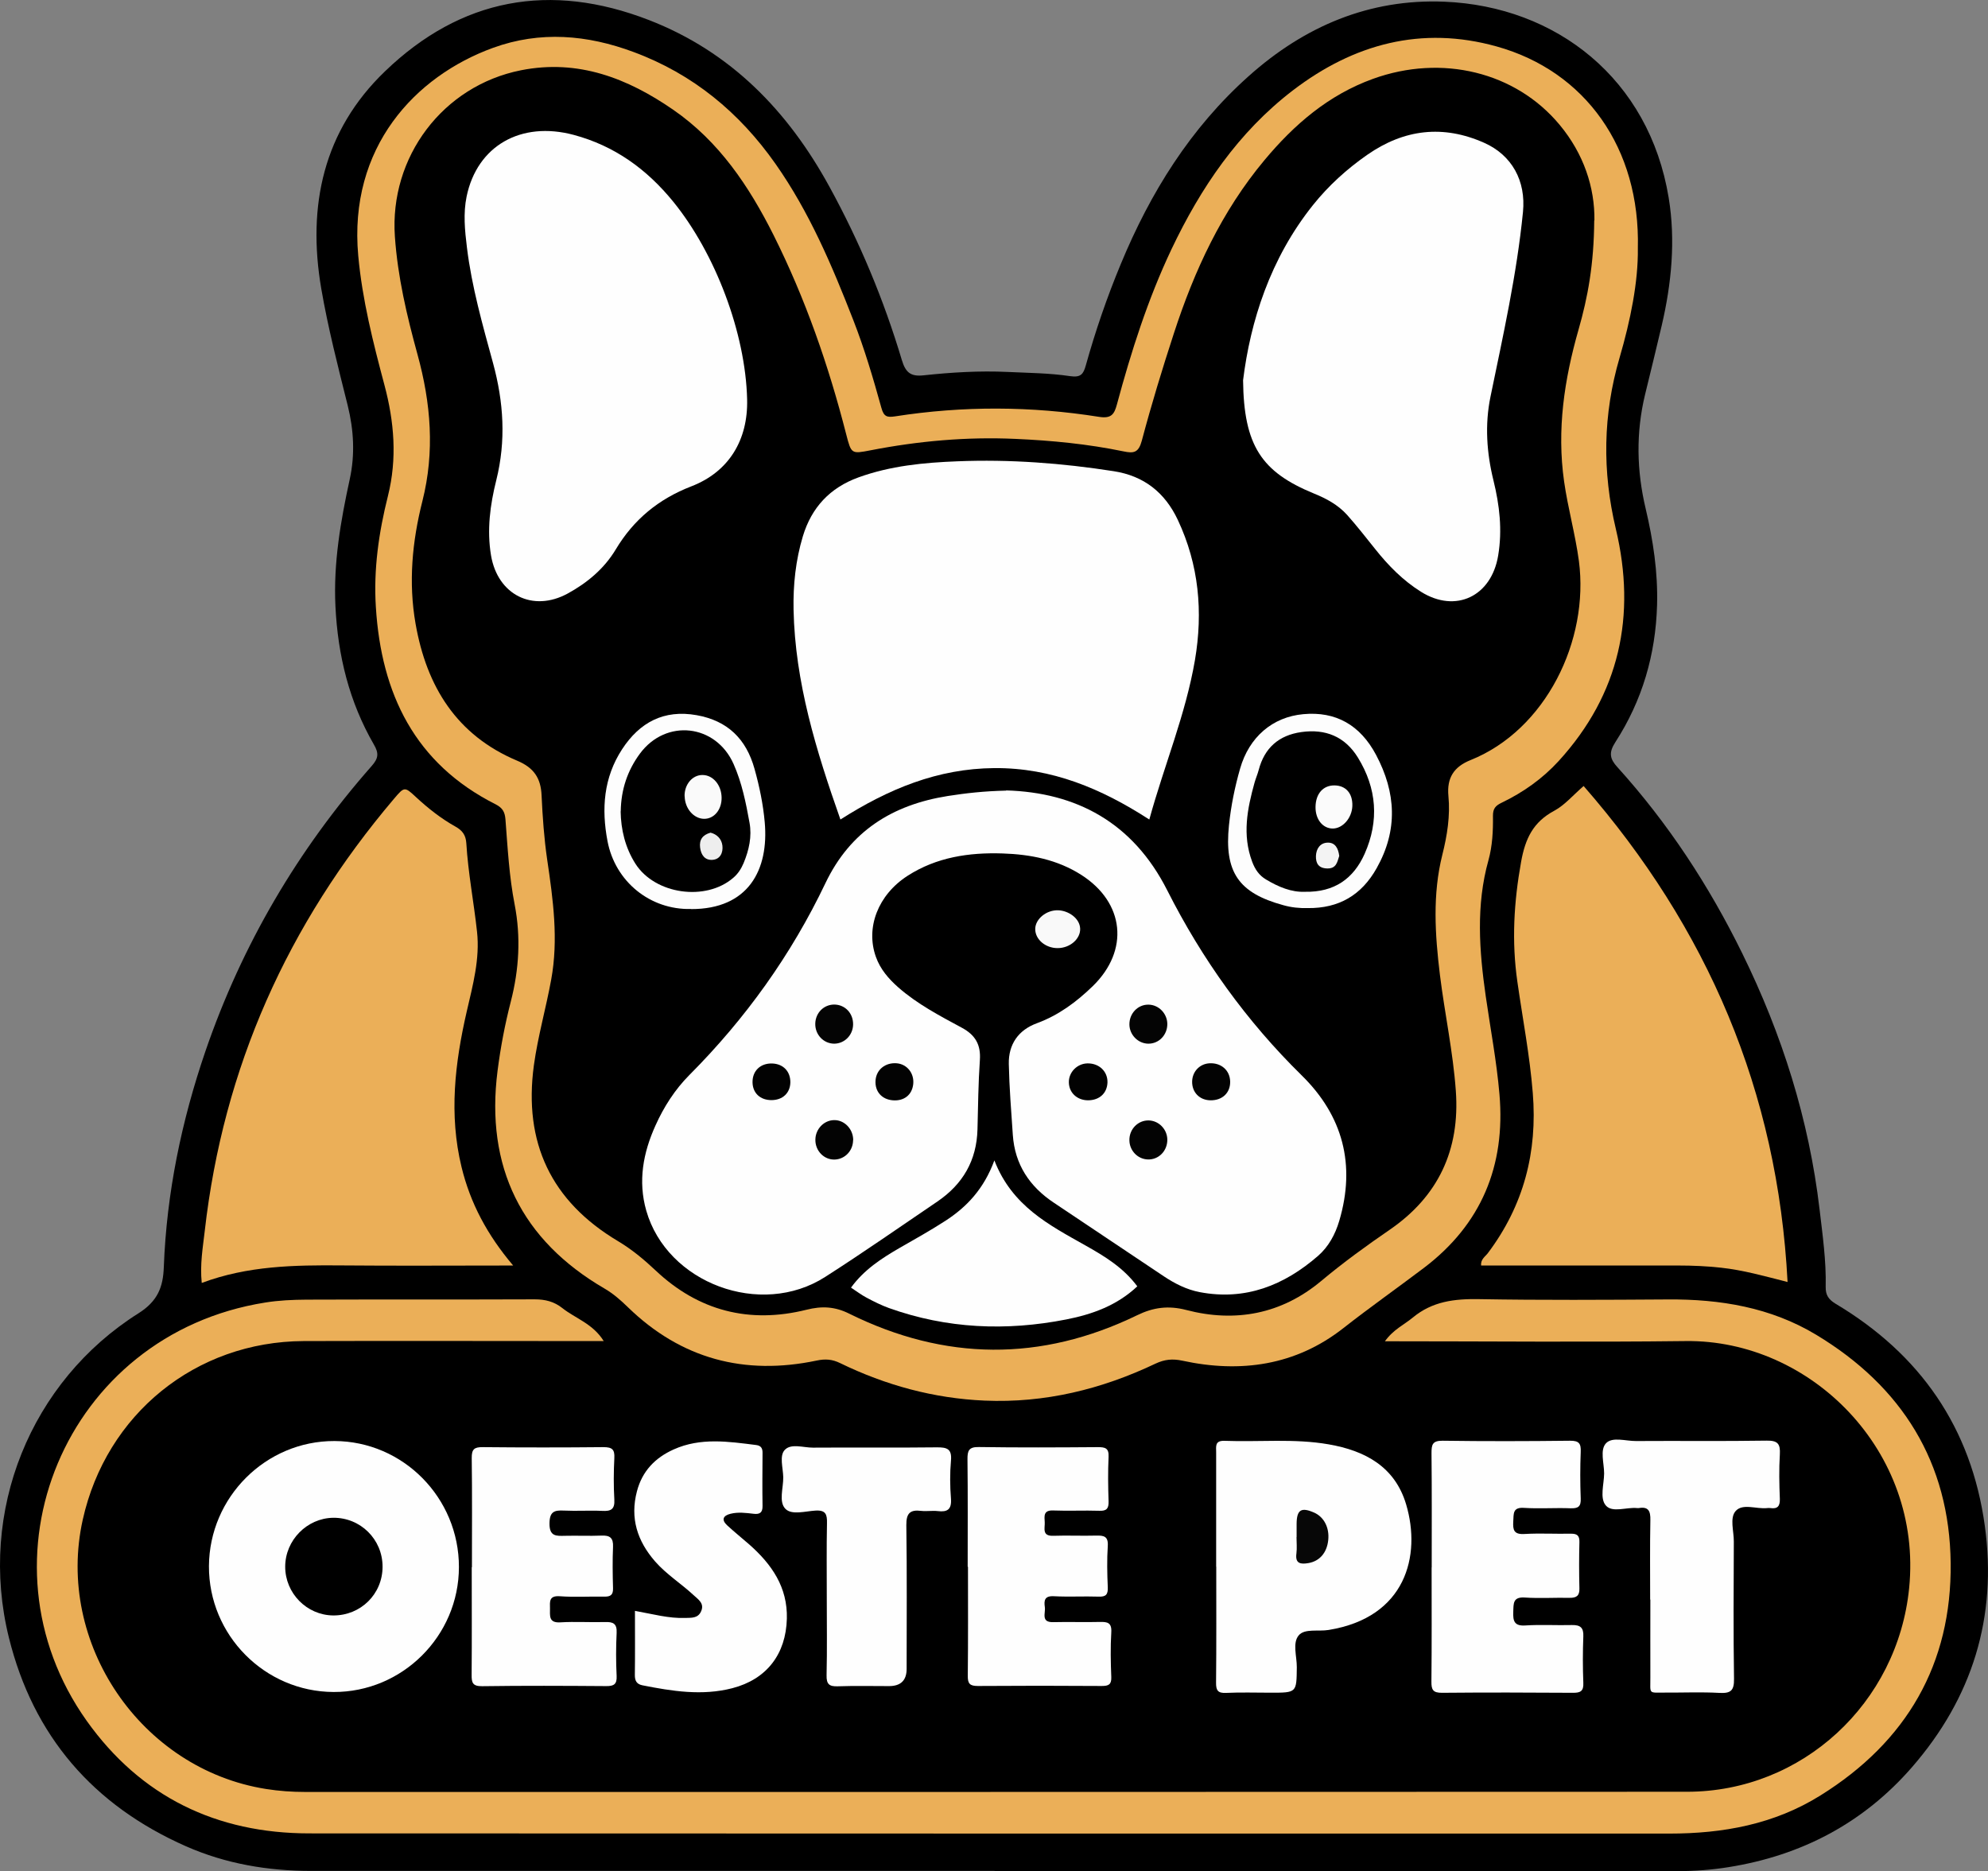 <svg xmlns="http://www.w3.org/2000/svg" id="uuid-c3bab7fc-8193-4e83-af9d-94afc8a9d19a" data-name="Camada 2" viewBox="0 0 198.66 186.99"><rect x="0" y="0" width="198.66" height="186.99" fill="#808080" stroke="none"/><defs><style>      .uuid-3c623902-c33f-4ace-a3b5-16d8db7fc0cc {        fill: #020202;      }      .uuid-cc805d11-3d27-4a4a-9182-a050cde1cd4f {        fill: #fbfbfb;      }      .uuid-6d696c3c-23f5-49f2-b253-c2449cd16550 {        fill: #f9f9f9;      }      .uuid-e5445cf7-8f86-4016-a74a-197f09380534 {        fill: #ebaf58;      }      .uuid-da5933c3-fc6e-4bd5-a5f1-2425eb0dc25c {        fill: #030303;      }      .uuid-612f85d2-51fb-4cf2-bfd4-96d0a7e216f2 {        fill: #eee;      }      .uuid-bcd874b8-cc34-4e1e-b011-893c8db2ee68 {        fill: #fefefe;      }      .uuid-c54069ec-9063-4275-a11b-e32226bd859e {        fill: #040404;      }      .uuid-35c48f2e-ee59-412c-807e-97c75cb86e1d {        fill: #fafafa;      }      .uuid-54d28e9c-4cfe-4979-b4dc-c540b07596eb {        fill: #070707;      }      .uuid-d5cbd09f-3e0a-4f36-a042-3d919fd65def {        fill: #fdfdfd;      }      .uuid-735b194d-ddb3-4c4d-a919-8c5e80dbc896 {        fill: #f3f3f3;      }    </style></defs><g id="uuid-879bf6d6-1b76-4014-bc7c-5b78b9cafc74" data-name="Camada 1"><g><path d="M99.39,186.97c-22.76,0-45.52,0-68.28,0-4.32,0-8.53-.7-12.52-2.46-9.27-4.09-15.27-11.02-17.7-20.85-3.13-12.64,2.19-25.63,12.94-32.41,1.95-1.23,2.47-2.65,2.54-4.63.28-7.41,1.77-14.6,4.17-21.6,3.64-10.6,9.21-20.08,16.61-28.48.67-.76.72-1.26.22-2.12-2.47-4.27-3.61-8.9-3.85-13.83-.21-4.34.52-8.52,1.43-12.7.54-2.47.4-4.92-.2-7.35-.97-3.89-1.97-7.76-2.65-11.71-1.41-8.27.21-15.78,6.37-21.7C46.07-.19,54.98-1.82,64.84,2c8.2,3.18,13.91,9.1,18.05,16.67,3.02,5.51,5.43,11.29,7.23,17.31.37,1.23.87,1.67,2.16,1.53,2.79-.3,5.59-.47,8.4-.34,2.09.1,4.19.11,6.25.42,1.08.16,1.33-.21,1.57-1.06.96-3.44,2.12-6.82,3.49-10.12,2.96-7.16,6.97-13.61,12.8-18.81,5.56-4.97,12.05-7.74,19.55-7.43,11.18.46,20.46,7.72,22.41,19.59.7,4.23.29,8.57-.7,12.79-.54,2.3-1.1,4.59-1.66,6.88-.92,3.81-.84,7.61.06,11.4.75,3.17,1.23,6.35,1.14,9.63-.14,4.96-1.48,9.55-4.17,13.71-.68,1.05-.55,1.67.21,2.5,5.06,5.59,9.15,11.84,12.47,18.6,3.98,8.1,6.67,16.6,7.73,25.6.3,2.57.67,5.13.61,7.72-.02.82.28,1.27.99,1.7,8.45,5.04,13.56,12.38,14.91,22.18,1.26,9.14-1.24,17.2-7.29,24.15-4.86,5.58-11.04,8.81-18.3,9.97-1.67.27-3.38.4-5.09.4-22.76-.02-45.52-.01-68.28-.01Z"></path><path class="uuid-e5445cf7-8f86-4016-a74a-197f09380534" d="M163.67,24.83c.04,3.33-.73,7.17-1.83,10.93-1.66,5.68-1.74,11.33-.37,17.1,2.06,8.66.39,16.5-5.71,23.19-1.62,1.77-3.54,3.13-5.7,4.17-.6.29-.88.57-.87,1.33.02,1.48-.05,2.97-.45,4.42-1.26,4.5-.92,9.05-.27,13.59.47,3.27,1.09,6.51,1.37,9.8.62,7.16-1.83,13.01-7.54,17.34-2.67,2.02-5.41,3.95-8.05,6.02-4.77,3.75-10.28,4.52-16.1,3.26-.98-.21-1.77-.13-2.67.29-5.4,2.57-11.08,3.96-17.09,3.7-5.07-.22-9.88-1.53-14.44-3.75-.78-.38-1.47-.44-2.35-.25-7.19,1.51-13.53-.16-18.85-5.33-.71-.69-1.44-1.34-2.31-1.85-8.35-4.85-11.94-12.2-10.72-21.77.3-2.35.74-4.66,1.33-6.95.82-3.19,1.01-6.42.38-9.67-.55-2.82-.7-5.67-.92-8.52-.06-.75-.3-1.15-.98-1.5-8.08-4.07-11.43-11.05-11.97-19.71-.24-3.77.29-7.46,1.21-11.12.93-3.72.63-7.41-.36-11.1-1.13-4.24-2.21-8.5-2.61-12.89-.99-10.83,5.68-17.95,13.47-20.78,4.71-1.71,9.41-1.31,14.05.42,5.93,2.2,10.57,6.04,14.18,11.18,3.38,4.81,5.65,10.17,7.77,15.61,1.12,2.87,1.99,5.82,2.81,8.78.24.87.56.96,1.36.84,6.8-1.06,13.61-1.03,20.4.05,1.22.19,1.51-.27,1.77-1.23,1.43-5.31,3.1-10.55,5.46-15.53,2.92-6.14,6.67-11.69,12.13-15.87,6.07-4.64,12.85-6.48,20.35-4.39,8.88,2.47,14.37,10.18,14.12,20.17Z"></path><path class="uuid-e5445cf7-8f86-4016-a74a-197f09380534" d="M138.38,134.06c.86-1.21,1.94-1.67,2.8-2.39,1.97-1.63,4.17-1.88,6.62-1.84,6.28.11,12.57.07,18.85.03,5.25-.04,10.29.79,14.84,3.53,8.58,5.17,13.33,12.77,13.44,22.82.11,10.09-4.4,17.85-13,23.21-4.64,2.9-9.75,3.82-15.11,3.82-45.3,0-90.61,0-135.91-.02-9.27,0-16.84-3.66-22.24-11.24-11.45-16.09-2.21-38.63,17.83-41.81,1.35-.22,2.74-.28,4.12-.29,7.61-.03,15.21,0,22.82-.03,1.04,0,1.93.22,2.75.87,1.31,1.04,3.05,1.55,4.14,3.3-.62,0-1.08,0-1.55,0-9.48,0-18.96-.03-28.44,0-10.79.05-19.72,7.3-22.07,17.85-2.75,12.34,5.82,24.93,18.3,26.91,1.31.21,2.62.3,3.95.3,46.02,0,92.04,0,138.06-.02,11.51,0,21.05-8.85,22.2-20.35,1.37-13.71-9.85-24.84-22.32-24.69-9.92.12-19.84.02-30.08.02Z"></path><path class="uuid-e5445cf7-8f86-4016-a74a-197f09380534" d="M51.29,126.47c-5.95,0-11.56.04-17.17-.01-4.69-.04-9.36.03-13.96,1.75-.19-1.85.11-3.53.3-5.19,1.85-16.33,8.29-30.67,18.9-43.18,1.05-1.24,1.07-1.24,2.2-.19,1.22,1.13,2.51,2.15,3.96,2.96.7.39,1.03.86,1.08,1.66.18,2.97.75,5.89,1.07,8.84.3,2.72-.42,5.34-1.03,7.98-1.18,5.13-1.79,10.3-.52,15.53.87,3.59,2.55,6.77,5.16,9.85Z"></path><path class="uuid-e5445cf7-8f86-4016-a74a-197f09380534" d="M178.64,128.12c-2.35-.6-4.45-1.19-6.64-1.43-1.43-.16-2.86-.22-4.29-.22-6.56,0-13.11,0-19.7,0-.07-.62.41-.89.68-1.25,3.57-4.75,4.96-10.09,4.48-15.99-.3-3.74-1.01-7.41-1.54-11.12-.58-4.03-.35-7.96.37-11.97.42-2.35,1.21-3.99,3.32-5.12,1.04-.56,1.86-1.54,2.93-2.47,12.36,14.17,19.4,30.5,20.38,49.57Z"></path><path class="uuid-bcd874b8-cc34-4e1e-b011-893c8db2ee68" d="M45.86,156.61c-.01,6.89-5.66,12.51-12.53,12.48-6.88-.03-12.48-5.69-12.45-12.58.04-6.89,5.68-12.52,12.54-12.5,6.87.02,12.45,5.68,12.44,12.6Z"></path><path class="uuid-bcd874b8-cc34-4e1e-b011-893c8db2ee68" d="M121.53,156.56c0-3.8,0-7.61,0-11.41,0-.6-.15-1.2.85-1.16,3.46.13,6.95-.25,10.39.35,3.64.63,6.63,2.23,7.75,6.02,1.51,5.1-.02,11.28-7.75,12.53-1.02.17-2.39-.16-2.98.53-.66.76-.19,2.11-.2,3.2-.03,2.54,0,2.54-2.61,2.54-1.49,0-2.98-.05-4.46.02-.82.04-1.01-.25-1-1.03.04-3.86.02-7.72.02-11.58Z"></path><path class="uuid-bcd874b8-cc34-4e1e-b011-893c8db2ee68" d="M143.07,156.64c0-3.8.02-7.61-.02-11.41,0-.84.07-1.26,1.11-1.25,4.24.06,8.49.05,12.73,0,.9-.01,1.11.28,1.07,1.12-.06,1.54-.06,3.09,0,4.63.04.83-.25,1.03-1.03,1-1.54-.06-3.09.06-4.63-.04-1.16-.08-1.03.6-1.08,1.35-.05.84.05,1.32,1.1,1.26,1.54-.09,3.08,0,4.63-.03.62-.01.9.16.88.84-.04,1.54-.04,3.09,0,4.63.02.74-.3.95-.99.94-1.49-.03-2.98.07-4.46-.03-1.21-.08-1.13.6-1.16,1.43-.04.93.11,1.44,1.23,1.36,1.54-.1,3.09,0,4.63-.04.85-.02,1.18.27,1.14,1.14-.06,1.54-.06,3.09,0,4.63.04.84-.29,1.01-1.05,1-4.35-.03-8.71-.04-13.06,0-.91.01-1.08-.3-1.07-1.12.04-3.8.02-7.61.02-11.41Z"></path><path class="uuid-bcd874b8-cc34-4e1e-b011-893c8db2ee68" d="M47.16,156.62c0-3.64.03-7.27-.02-10.91-.01-.88.25-1.1,1.1-1.09,4.02.04,8.04.04,12.06,0,.87,0,1.14.23,1.09,1.1-.07,1.37-.08,2.76,0,4.13.06.99-.34,1.19-1.22,1.14-1.26-.06-2.54.03-3.8-.03-.97-.05-1.45.09-1.46,1.29-.01,1.31.68,1.25,1.55,1.23,1.21-.03,2.43.03,3.64-.02.84-.04,1.2.22,1.16,1.12-.06,1.37-.04,2.76,0,4.13.02.66-.23.86-.87.85-1.49-.03-2.98.07-4.46-.04-1.08-.07-.98.54-.97,1.22.01.71-.16,1.46,1.03,1.39,1.48-.09,2.97.01,4.46-.03.82-.03,1.22.15,1.17,1.09-.07,1.43-.07,2.87,0,4.3.04.83-.28,1.02-1.05,1.01-4.13-.03-8.26-.05-12.39.01-.95.01-1.06-.35-1.05-1.14.03-3.58.01-7.16.01-10.75Z"></path><path class="uuid-bcd874b8-cc34-4e1e-b011-893c8db2ee68" d="M96.7,156.58c0-3.58.02-7.16-.02-10.74-.01-.87.14-1.25,1.14-1.23,3.96.06,7.93.04,11.89.01.72,0,1.11.09,1.07.96-.07,1.48-.05,2.97,0,4.46.02.71-.19.97-.92.94-1.54-.05-3.08.03-4.62-.03-1-.04-.87.59-.84,1.18.03.59-.3,1.39.85,1.35,1.43-.05,2.86.02,4.29-.02.77-.02,1.22.07,1.16,1.04-.09,1.37-.06,2.75,0,4.13.03.72-.19.96-.92.93-1.48-.05-2.97.04-4.46-.04-.93-.05-1.01.41-.91,1.09.09.6-.43,1.54.86,1.5,1.54-.04,3.08.02,4.62-.02.77-.02,1.22.06,1.16,1.04-.09,1.48-.06,2.97,0,4.46.03.76-.27.9-.95.9-4.13-.03-8.26-.03-12.38,0-.8,0-1.02-.22-1.01-1.02.04-3.63.02-7.27.02-10.9Z"></path><path class="uuid-bcd874b8-cc34-4e1e-b011-893c8db2ee68" d="M63.44,160.98c1.79.32,3.38.77,5.05.71.61-.02,1.25.04,1.56-.64.38-.81-.27-1.2-.74-1.64-1.25-1.16-2.71-2.07-3.84-3.36-1.78-2.04-2.53-4.33-1.82-7.02.53-2.02,1.82-3.35,3.67-4.18,2.69-1.21,5.47-.79,8.25-.44.47.06.64.32.63.79-.01,1.76-.03,3.52,0,5.29.02.71-.32.86-.9.79-.77-.09-1.54-.19-2.3,0-.73.18-.94.59-.34,1.15.72.67,1.5,1.29,2.24,1.94,2.22,1.97,3.81,4.24,3.73,7.39-.09,3.54-2.01,6.06-5.45,6.95-3.02.78-6.01.3-8.99-.29-.59-.12-.76-.48-.75-1.06.03-2.09.01-4.18.01-6.35Z"></path><path class="uuid-bcd874b8-cc34-4e1e-b011-893c8db2ee68" d="M164.9,159.85c0-2.64-.03-5.29.02-7.93.02-.89-.17-1.38-1.16-1.21-.05,0-.11,0-.16,0-1.07-.11-2.48.5-3.13-.26-.63-.73-.18-2.11-.17-3.2,0-1.03-.44-2.35.19-3.02.64-.67,1.97-.21,3-.22,4.35-.03,8.7.03,13.04-.04,1.12-.02,1.39.32,1.33,1.37-.09,1.48-.06,2.97,0,4.46.02.73-.24,1.01-.94.91-.11-.02-.22-.01-.33,0-1.08.12-2.45-.5-3.15.3-.61.69-.17,2.01-.18,3.05-.02,4.57-.05,9.14.02,13.71.02,1.2-.34,1.47-1.47,1.41-1.81-.1-3.63-.02-5.45-.03-1.68,0-1.43.18-1.44-1.53-.01-2.59,0-5.18,0-7.76Z"></path><path class="uuid-bcd874b8-cc34-4e1e-b011-893c8db2ee68" d="M82.62,159.64c0-2.48-.03-4.96.02-7.43.02-.86-.12-1.31-1.14-1.25-1.02.06-2.38.47-3.01-.17-.7-.71-.2-2.09-.22-3.17-.02-.93-.4-2.12.14-2.71.62-.69,1.86-.24,2.82-.24,4.13-.03,8.26.02,12.39-.03,1.02-.01,1.52.16,1.41,1.33-.11,1.26-.1,2.54,0,3.8.08,1.08-.36,1.36-1.32,1.24-.54-.06-1.11.04-1.65-.02-1.12-.14-1.5.24-1.49,1.42.07,4.79.03,9.58.03,14.37q0,1.72-1.76,1.72c-1.71,0-3.41-.04-5.12.02-.84.03-1.14-.2-1.12-1.1.06-2.59.02-5.18.02-7.76Z"></path><path d="M159.31,22.02c-.03,4.4-.64,7.69-1.57,10.93-1.42,4.97-2.18,9.99-1.44,15.17.38,2.67,1.12,5.27,1.48,7.95,1.04,7.93-3.3,16.87-10.83,19.89-1.67.67-2.38,1.78-2.21,3.59.19,1.99-.12,3.93-.61,5.88-.99,3.96-.73,7.97-.24,11.99.48,3.87,1.31,7.69,1.59,11.59.43,5.92-1.77,10.56-6.6,13.88-2.36,1.62-4.66,3.29-6.86,5.13-3.95,3.3-8.56,4.18-13.49,2.89-1.78-.46-3.28-.26-4.9.53-9.6,4.66-19.22,4.57-28.77-.16-1.42-.71-2.73-.78-4.27-.39-5.7,1.42-10.79.12-15.08-3.93-1.17-1.1-2.37-2.1-3.76-2.93-6.67-3.98-9.45-9.83-8.4-17.57.4-2.9,1.21-5.7,1.73-8.56.74-4.02.19-8-.4-11.99-.31-2.12-.46-4.27-.56-6.41-.07-1.74-.77-2.78-2.44-3.48-6.04-2.54-9.05-7.4-10.15-13.67-.73-4.15-.34-8.24.68-12.27,1.25-4.95.85-9.79-.49-14.66-1.06-3.86-1.98-7.75-2.26-11.79-.55-7.94,4.79-15.06,12.61-16.61,5.71-1.13,10.65.8,15.22,3.96,4.57,3.16,7.56,7.63,10.01,12.51,3.18,6.36,5.5,13.03,7.26,19.91.51,1.98.52,1.97,2.44,1.6,4.78-.93,9.6-1.36,14.46-1.14,3.63.16,7.25.51,10.82,1.25,1.03.22,1.5.12,1.82-1.07.96-3.61,2.05-7.19,3.21-10.74,2.04-6.27,4.78-12.19,9.05-17.3,2.97-3.56,6.39-6.51,10.84-8.12,6.89-2.49,14.26-.69,18.65,4.59,2.42,2.91,3.52,6.27,3.48,9.56Z"></path><path d="M38.23,156.56c0,2.75-2.19,4.9-4.94,4.88-2.64-.03-4.79-2.22-4.79-4.87,0-2.64,2.17-4.85,4.79-4.89,2.73-.03,4.94,2.15,4.94,4.89Z"></path><path class="uuid-54d28e9c-4cfe-4979-b4dc-c540b07596eb" d="M129.57,153.61c0-.44,0-.88,0-1.32.01-1.42.46-1.7,1.77-1.12.97.44,1.52,1.5,1.39,2.74-.13,1.26-.86,2.11-1.99,2.3-.74.12-1.33.08-1.19-.96.07-.54.01-1.1.01-1.65Z"></path><path class="uuid-bcd874b8-cc34-4e1e-b011-893c8db2ee68" d="M100.54,78.99c6.97.2,12.66,3.17,16.11,10,3.48,6.88,7.92,13.07,13.44,18.49,4.11,4.04,5.4,8.93,3.74,14.53-.4,1.36-1.08,2.59-2.11,3.49-3.39,2.95-7.26,4.5-11.83,3.63-1.31-.25-2.49-.85-3.6-1.59-3.65-2.45-7.31-4.9-10.97-7.34-2.44-1.62-3.91-3.83-4.11-6.79-.16-2.36-.35-4.71-.4-7.08-.04-1.96.95-3.39,2.8-4.07,2.17-.8,3.95-2.12,5.59-3.71,3.67-3.57,3.19-8.35-1.15-11.12-2.4-1.53-5.09-2.05-7.86-2.14-3.35-.11-6.6.37-9.49,2.23-2.96,1.9-4.22,5.19-3.17,8.11.44,1.23,1.26,2.18,2.22,3.03,1.92,1.69,4.17,2.86,6.39,4.06,1.33.72,1.88,1.69,1.78,3.2-.16,2.31-.18,4.62-.24,6.94-.08,3.11-1.46,5.48-4,7.21-3.73,2.53-7.42,5.11-11.22,7.54-6.44,4.13-15.81.63-17.88-6.63-.84-2.95-.31-5.78.92-8.5.84-1.87,1.94-3.59,3.39-5.05,5.61-5.63,10.18-12.01,13.6-19.18,2.49-5.21,6.7-7.82,12.21-8.7,1.79-.28,3.6-.49,5.85-.54Z"></path><path class="uuid-bcd874b8-cc34-4e1e-b011-893c8db2ee68" d="M83.98,81.89c-2.43-6.9-4.53-13.72-4.68-20.96-.05-2.48.21-4.95.93-7.34.87-2.88,2.71-4.85,5.55-5.88,3.2-1.16,6.53-1.48,9.89-1.61,5.24-.21,10.45.18,15.63.99,3.02.47,5.11,2.13,6.4,4.87,2.11,4.49,2.53,9.18,1.71,14.01-.93,5.43-3.07,10.51-4.56,15.93-4.78-3.09-9.74-5.18-15.48-5.14-5.67.04-10.6,2.09-15.39,5.14Z"></path><path class="uuid-bcd874b8-cc34-4e1e-b011-893c8db2ee68" d="M74.66,39.91c.1,4.04-1.81,7.24-5.57,8.69-3.28,1.27-5.76,3.31-7.56,6.31-1.16,1.93-2.85,3.34-4.81,4.41-3.48,1.89-6.98.13-7.65-3.8-.43-2.56-.09-5.08.52-7.52.99-3.96.74-7.81-.32-11.71-1.04-3.81-2.13-7.62-2.61-11.56-.21-1.7-.38-3.41-.03-5.1,1.05-5.05,5.42-7.56,10.7-6.15,4.07,1.09,7.3,3.42,9.95,6.68,4.19,5.15,7.22,13.11,7.38,19.75Z"></path><path class="uuid-bcd874b8-cc34-4e1e-b011-893c8db2ee68" d="M124.22,38c.73-5.87,2.69-12.13,6.98-17.5,1.56-1.95,3.39-3.61,5.43-5.03,3.68-2.56,7.58-3.03,11.7-1.19,2.75,1.23,4.17,3.79,3.86,6.91-.62,6.25-1.99,12.35-3.25,18.47-.57,2.78-.38,5.59.3,8.35.61,2.48.9,4.95.47,7.52-.68,4.07-4.24,5.78-7.71,3.61-1.79-1.12-3.26-2.61-4.57-4.26-.93-1.16-1.84-2.33-2.83-3.44-.9-.99-2.06-1.62-3.3-2.12-5.24-2.15-7.01-4.79-7.08-11.32Z"></path><path class="uuid-bcd874b8-cc34-4e1e-b011-893c8db2ee68" d="M99.37,115.97c1.77,4.57,5.49,6.46,9.09,8.49,1.92,1.08,3.79,2.21,5.19,4.09-2.04,1.92-4.5,2.8-7.1,3.31-6,1.18-11.93.93-17.72-1.14-.77-.28-1.51-.65-2.24-1.04-.53-.28-1.01-.65-1.55-1,1.31-1.8,3.05-2.92,4.86-3.97,1.52-.87,3.06-1.73,4.53-2.68,2.18-1.4,3.89-3.22,4.94-6.07Z"></path><path class="uuid-d5cbd09f-3e0a-4f36-a042-3d919fd65def" d="M130.69,90.75c-.84.02-1.64-.06-2.45-.29-4.48-1.22-5.91-3.32-5.43-7.99.2-1.92.58-3.8,1.11-5.65.9-3.16,3.24-5.17,6.32-5.45,3.24-.3,5.68,1.08,7.27,4.07,2,3.77,2.2,7.52.06,11.32-1.52,2.71-3.79,4.02-6.87,3.99Z"></path><path class="uuid-d5cbd09f-3e0a-4f36-a042-3d919fd65def" d="M69.05,90.84c-4.09.1-7.57-2.74-8.34-6.77-.62-3.25-.39-6.37,1.46-9.2,1.75-2.68,4.17-3.98,7.44-3.4,3.1.55,4.96,2.38,5.79,5.37.49,1.75.86,3.53,1.02,5.34.42,4.72-1.61,8.69-7.38,8.67Z"></path><path class="uuid-6d696c3c-23f5-49f2-b253-c2449cd16550" d="M105.7,94.75c-1.23.01-2.27-.88-2.25-1.93.02-.99,1.13-1.9,2.31-1.85,1.02.04,2.14.8,2.18,1.83.04,1.02-1,1.94-2.23,1.95Z"></path><path class="uuid-c54069ec-9063-4275-a11b-e32226bd859e" d="M85.25,102.41c-.03,1.05-.86,1.88-1.88,1.89-1.08,0-1.94-.92-1.9-2.03.04-1.06.85-1.87,1.88-1.88,1.1,0,1.93.88,1.9,2.02Z"></path><path class="uuid-c54069ec-9063-4275-a11b-e32226bd859e" d="M116.65,102.3c.02,1.12-.84,2.02-1.92,2-1.01-.02-1.85-.88-1.87-1.9-.02-1.12.85-2.03,1.93-2,1,.02,1.84.88,1.86,1.91Z"></path><path class="uuid-3c623902-c33f-4ace-a3b5-16d8db7fc0cc" d="M108.74,109.96c-1.1,0-1.91-.75-1.93-1.79-.02-1.02.83-1.88,1.86-1.9,1.17-.02,2.03.81,2,1.91-.04,1.07-.8,1.77-1.93,1.78Z"></path><path class="uuid-da5933c3-fc6e-4bd5-a5f1-2425eb0dc25c" d="M85.25,113.94c-.01,1.06-.81,1.9-1.83,1.94-1.07.04-1.96-.87-1.94-1.99.01-1.04.83-1.92,1.84-1.95,1.05-.04,1.95.89,1.94,2.01Z"></path><path class="uuid-da5933c3-fc6e-4bd5-a5f1-2425eb0dc25c" d="M89.62,106.26c1.02.09,1.75,1,1.64,2.07-.11,1.08-.91,1.72-2.04,1.63-1.1-.09-1.79-.87-1.73-1.95.06-1.11.98-1.85,2.14-1.75Z"></path><path class="uuid-da5933c3-fc6e-4bd5-a5f1-2425eb0dc25c" d="M122.93,108.09c.02,1.13-.79,1.89-1.98,1.87-1.08-.02-1.84-.8-1.82-1.88.02-1,.76-1.77,1.74-1.82,1.17-.06,2.04.71,2.06,1.83Z"></path><path class="uuid-da5933c3-fc6e-4bd5-a5f1-2425eb0dc25c" d="M116.65,113.89c.01,1.12-.86,2.02-1.95,1.98-1.01-.03-1.83-.88-1.84-1.92-.02-1.11.87-2.01,1.94-1.98,1.01.03,1.84.89,1.85,1.92Z"></path><path class="uuid-3c623902-c33f-4ace-a3b5-16d8db7fc0cc" d="M77.09,109.94c-1.12,0-1.87-.7-1.89-1.77-.02-1.15.79-1.93,1.97-1.89,1.1.04,1.82.79,1.81,1.89-.02,1.06-.77,1.77-1.89,1.77Z"></path><path d="M130.4,89.12c-1.34.06-2.64-.48-3.89-1.23-.69-.41-1.09-1-1.38-1.77-1.01-2.69-.49-5.3.24-7.92.12-.42.3-.83.41-1.25.58-2.21,2.01-3.47,4.26-3.79,2.41-.34,4.35.44,5.65,2.54,1.9,3.08,2.14,6.33.68,9.62-1.1,2.47-3.01,3.86-5.97,3.8Z"></path><path d="M62.03,81.09c.03-2.2.68-4.1,1.92-5.78,2.61-3.52,7.59-2.95,9.36,1.05.83,1.87,1.23,3.87,1.59,5.86.25,1.38-.05,2.73-.59,4.03-.24.57-.56,1.07-1.03,1.47-2.74,2.38-7.82,1.67-9.78-1.4-1.03-1.62-1.45-3.42-1.48-5.24Z"></path><path class="uuid-cc805d11-3d27-4a4a-9182-a050cde1cd4f" d="M131.46,80.63c.02-1.32.77-2.16,1.91-2.14,1.13.02,1.81.81,1.77,2.05-.04,1.2-.95,2.25-1.95,2.26-1.01,0-1.75-.92-1.73-2.17Z"></path><path class="uuid-735b194d-ddb3-4c4d-a919-8c5e80dbc896" d="M133.83,85.54c-.2.6-.28,1.27-1.2,1.25-.86-.02-1.15-.5-1.13-1.25.03-.73.43-1.31,1.16-1.33.78-.03,1.08.6,1.17,1.33Z"></path><path class="uuid-35c48f2e-ee59-412c-807e-97c75cb86e1d" d="M68.41,79.58c-.03-1.18.78-2.14,1.79-2.13,1.05,0,1.89,1,1.91,2.25.02,1.22-.75,2.14-1.76,2.13-1.03-.02-1.91-1.03-1.93-2.25Z"></path><path class="uuid-612f85d2-51fb-4cf2-bfd4-96d0a7e216f2" d="M71,83.21c.64.16,1.11.62,1.19,1.3.08.7-.22,1.37-1,1.42-.76.05-1.14-.5-1.23-1.24-.09-.76.23-1.25,1.05-1.48Z"></path></g></g></svg>